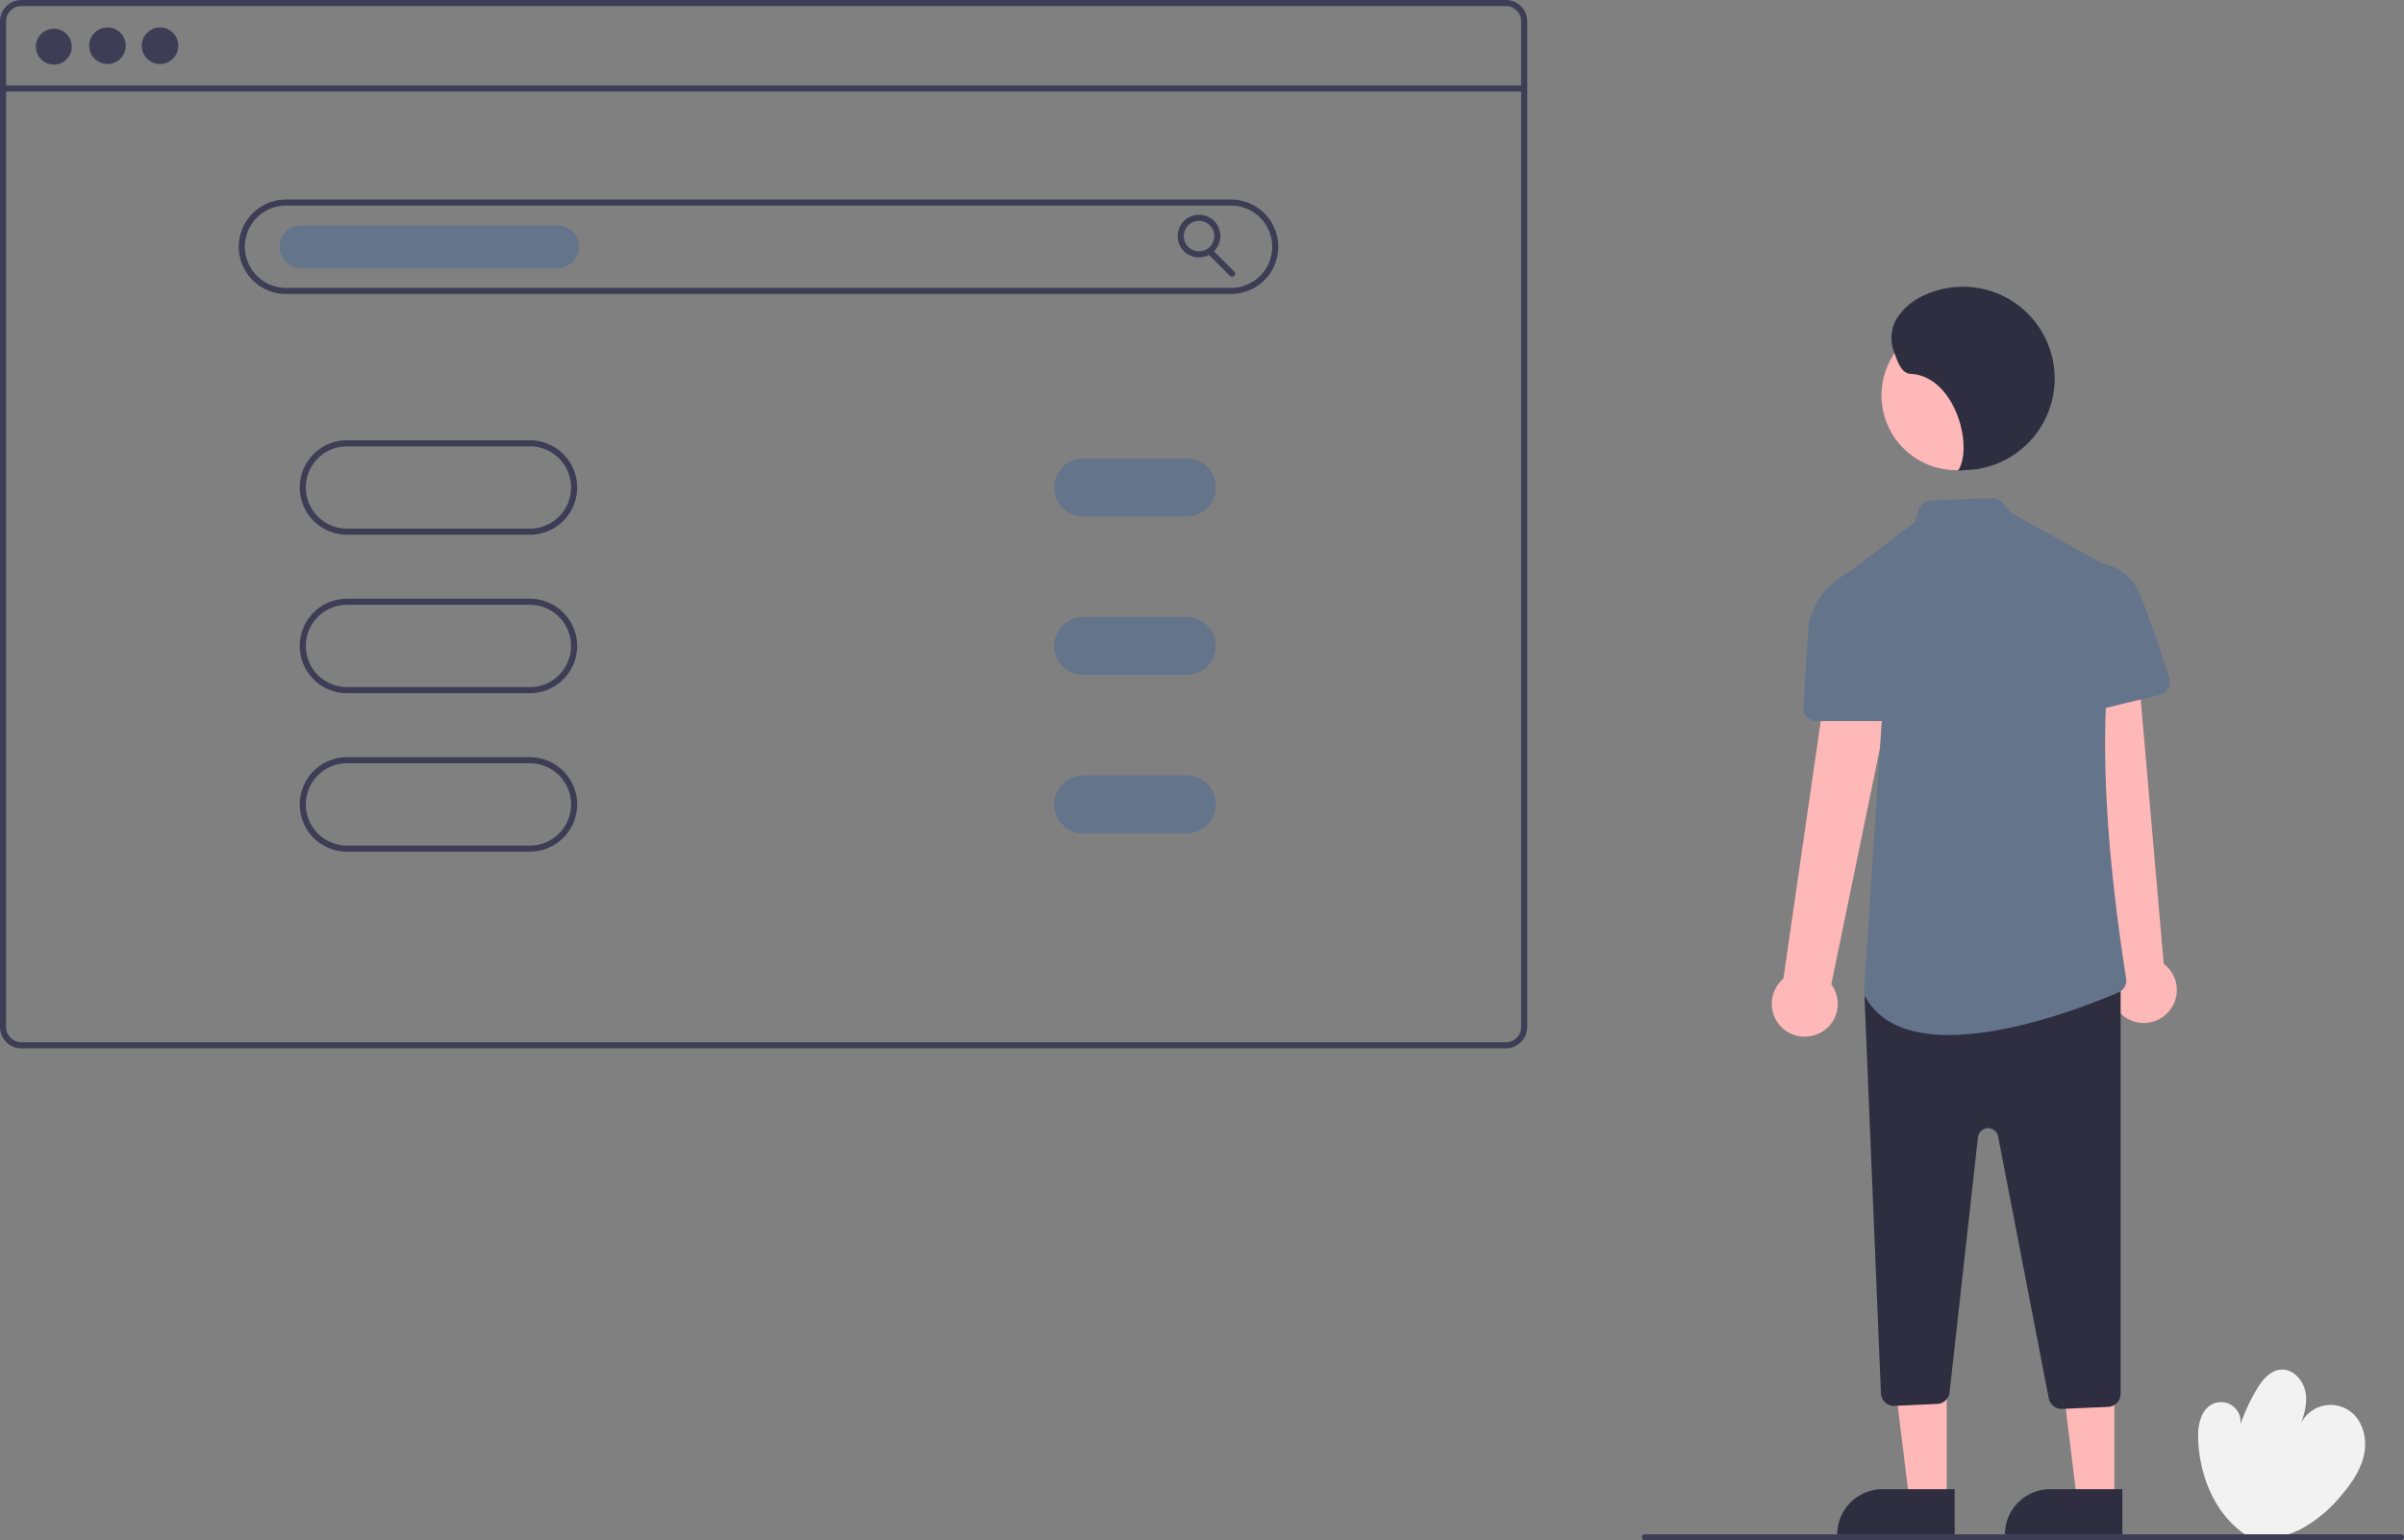 <?xml version="1.0" encoding="UTF-8" standalone="no"?>
<svg
   width="669.812"
   height="429.322"
   viewBox="0 0 669.812 429.322"
   version="1.1"
   id="svg1"
   sodipodi:docname="versatile-powerful-web-hosting.svg"
   inkscape:version="1.4 (86a8ad7, 2024-10-11)"
   xmlns:inkscape="http://www.inkscape.org/namespaces/inkscape"
   xmlns:sodipodi="http://sodipodi.sourceforge.net/DTD/sodipodi-0.dtd"
   xmlns="http://www.w3.org/2000/svg"
   xmlns:svg="http://www.w3.org/2000/svg">
  <rect x="0" y="0" width="669.812" height="429.322" fill="#808080" stroke="none"/>
  <defs
     id="defs1" />
  <sodipodi:namedview
     id="namedview1"
     pagecolor="#ffffff"
     bordercolor="#000000"
     borderopacity="0.25"
     inkscape:showpageshadow="2"
     inkscape:pageopacity="0.0"
     inkscape:pagecheckerboard="0"
     inkscape:deskcolor="#d1d1d1"
     inkscape:zoom="1.9915122"
     inkscape:cx="334.6703"
     inkscape:cy="214.661"
     inkscape:window-width="1920"
     inkscape:window-height="1057"
     inkscape:window-x="-8"
     inkscape:window-y="-8"
     inkscape:window-maximized="1"
     inkscape:current-layer="svg1" />
  <g
     id="Group_5724"
     data-name="Group 5724"
     transform="translate(0 0)">
    <path
       id="Path_41301"
       data-name="Path 41301"
       d="M939.989,692.723c-8.678-5.805-13.047-16.85-13.22-27.289-.058-3.5.826-7.559,3.962-9.116a5.444,5.444,0,0,1,7.792,5.763,52.694,52.694,0,0,1,4.5-9.781c1.55-2.623,3.727-5.353,6.764-5.6,3.523-.289,6.466,3.133,6.965,6.632s-.774,6.982-2.025,10.288a9.2,9.2,0,0,1,14.574-5.168c3.445,2.66,4.58,7.554,3.714,11.819s-3.412,8-6.227,11.316a37.591,37.591,0,0,1-11.7,9.709c-4.576,2.26-9.987,3.124-14.855,1.592Z"
       transform="translate(-314.318 -264.966)"
       fill="#f2f2f2" />
    <path
       id="Path_41302"
       data-name="Path 41302"
       d="M800.23,515.523a9.124,9.124,0,0,0,3.263-13.605l21.262-103.231-19.841-.261L790.149,500.346a9.174,9.174,0,0,0,10.082,15.177Z"
       transform="translate(-293.251 -227.57)"
       fill="#ffb8b8" />
    <path
       id="Path_41303"
       data-name="Path 41303"
       d="M911.236,508.879a9.124,9.124,0,0,0-.762-13.97l-9.132-105-19.088,5.421,14.984,101.89a9.174,9.174,0,0,0,14,11.662Z"
       transform="translate(-307.612 -226.287)"
       fill="#ffb8b8" />
    <path
       id="Path_41304"
       data-name="Path 41304"
       d="M635.866,485.033H625.452L620.5,444.868h15.368Z"
       transform="translate(-93.471 -67.014)"
       fill="#ffb8b8" />
    <path
       id="Path_41305"
       data-name="Path 41305"
       d="M615.332,488.653h20.082V501.3H602.687a12.644,12.644,0,0,1,12.644-12.644Z"
       transform="translate(-90.788 -73.61)"
       fill="#2f2e41" />
    <path
       id="Path_41306"
       data-name="Path 41306"
       d="M690.866,485.033H680.453L675.5,444.868h15.368Z"
       transform="translate(-101.756 -67.014)"
       fill="#ffb8b8" />
    <path
       id="Path_41307"
       data-name="Path 41307"
       d="M670.332,488.653h20.082V501.3H657.687a12.644,12.644,0,0,1,12.644-12.644Z"
       transform="translate(-99.073 -73.61)"
       fill="#2f2e41" />
    <circle
       id="Ellipse_3627"
       data-name="Ellipse 3627"
       cx="20.861"
       cy="20.861"
       r="20.861"
       transform="translate(524.232 89.328)"
       fill="#ffb8b8" />
    <path
       id="Path_41308"
       data-name="Path 41308"
       d="M872.257,638.272a3.681,3.681,0,0,1-3.594-2.964l-14.1-72.966a2.845,2.845,0,0,0-5.621.226l-7.9,71.073a3.64,3.64,0,0,1-3.469,3.249l-11.844.538a3.6,3.6,0,0,1-2.638-.957,3.633,3.633,0,0,1-1.183-2.545l-4.541-109.788a3.635,3.635,0,0,1,1.281-2.934l2.626-2.241a3.662,3.662,0,0,1,2.374-.875h61.391a3.662,3.662,0,0,1,3.658,3.658V634.057a3.651,3.651,0,0,1-3.5,3.655l-12.784.557C872.361,638.27,872.309,638.272,872.257,638.272Z"
       transform="translate(-297.837 -245.596)"
       fill="#2f2e41" />
    <path
       id="Path_41309"
       data-name="Path 41309"
       d="M838.779,510.358c-9.925,0-18.674-2.644-23.091-10.357a3.725,3.725,0,0,1-.5-2.1l5.55-84.831a2.845,2.845,0,0,0-.577-1.911l-15.572-20.417a3.657,3.657,0,0,1,.7-5.133l23.359-17.7a2.859,2.859,0,0,0,1.018-1.486l.681-2.381a3.65,3.65,0,0,1,3.376-2.65l17.141-.66a3.693,3.693,0,0,1,3,1.371l1.824,2.28a2.84,2.84,0,0,0,.846.714L885.2,380.939a3.665,3.665,0,0,1,1.888,3.162v.051l-.012.048c-6.682,27.861-6.306,63.077,1.183,110.829a3.656,3.656,0,0,1-2.192,3.451C879.861,501.169,857.279,510.358,838.779,510.358Z"
       transform="translate(-295.8 -221.892)"
       fill="#6c63ff"
       style="fill:#64748b;fill-opacity:1" />
    <path
       id="Path_41310"
       data-name="Path 41310"
       d="M820.332,426.473H800.917a3.653,3.653,0,0,1-3.652-3.865c.289-4.946.859-14.353,1.43-21.771.821-10.675,11.281-15.929,11.386-15.981l.2-.1,7.062,4.483,6.572,32.86a3.658,3.658,0,0,1-3.587,4.375Z"
       transform="translate(-294.809 -225.511)"
       fill="#6c63ff"
       style="fill:#64748b;fill-opacity:1" />
    <path
       id="Path_41311"
       data-name="Path 41311"
       d="M886.415,424.273a3.663,3.663,0,0,1-3.619-4.056l3.583-32.964,6.922-5.07.158.017a14.317,14.317,0,0,1,10.752,9.188c2.352,5.881,5.946,16.751,7.878,22.707a3.654,3.654,0,0,1-2.617,4.677L887.3,424.166A3.7,3.7,0,0,1,886.415,424.273Z"
       transform="translate(-307.691 -225.123)"
       fill="#6c63ff"
       style="fill:#64748b;fill-opacity:1" />
    <path
       id="Path_41312"
       data-name="Path 41312"
       d="M844.73,342.639c4.462-7.059-1.109-26.491-13.246-27-2.8-.117-3.879-4.195-4.831-6.833a10.523,10.523,0,0,1,1.368-9.155,17.273,17.273,0,0,1,7.369-5.953,25.572,25.572,0,1,1,14.321,48.547Z"
       transform="translate(-299.162 -211.442)"
       fill="#2f2e41" />
    <path
       id="Path_41313"
       data-name="Path 41313"
       d="M625.282,197.268H211.642a5.952,5.952,0,0,0-5.946,5.946V483.5a5.952,5.952,0,0,0,5.946,5.946H625.282a5.952,5.952,0,0,0,5.945-5.946V203.213a5.952,5.952,0,0,0-5.945-5.946ZM629.528,483.5a4.248,4.248,0,0,1-4.247,4.247H211.642A4.248,4.248,0,0,1,207.4,483.5V203.213a4.249,4.249,0,0,1,4.247-4.247H625.282a4.249,4.249,0,0,1,4.247,4.247Z"
       transform="translate(-205.697 -197.268)"
       fill="#3f3d56" />
    <rect
       id="Rectangle_2163"
       data-name="Rectangle 2163"
       width="423.832"
       height="1.699"
       transform="translate(0.849 23.816)"
       fill="#3f3d56" />
    <circle
       id="Ellipse_3628"
       data-name="Ellipse 3628"
       cx="5"
       cy="5"
       r="5"
       transform="translate(10 8)"
       fill="#3f3d56" />
    <circle
       id="Ellipse_3629"
       data-name="Ellipse 3629"
       cx="5.096"
       cy="5.096"
       r="5.096"
       transform="translate(24.844 7.644)"
       fill="#3f3d56" />
    <circle
       id="Ellipse_3630"
       data-name="Ellipse 3630"
       cx="5.096"
       cy="5.096"
       r="5.096"
       transform="translate(39.495 7.644)"
       fill="#3f3d56" />
    <path
       id="Path_41314"
       data-name="Path 41314"
       d="M560.491,289.062h-263.3a13.165,13.165,0,1,1,0-26.33h263.3a13.165,13.165,0,0,1,0,26.33Zm-263.3-24.631a11.466,11.466,0,0,0,0,22.933h263.3a11.466,11.466,0,0,0,0-22.933Z"
       transform="translate(-217.496 -207.129)"
       fill="#3f3d56" />
    <path
       id="Path_41315"
       data-name="Path 41315"
       d="M368.15,368.063H317.189a13.165,13.165,0,0,1,0-26.33H368.15a13.165,13.165,0,0,1,0,26.33Zm-50.962-24.632a11.466,11.466,0,0,0,0,22.933H368.15a11.466,11.466,0,0,0,0-22.933Z"
       transform="translate(-220.509 -219.03)"
       fill="#3f3d56" />
    <path
       id="Path_41316"
       data-name="Path 41316"
       d="M368.15,420.063H317.189a13.165,13.165,0,0,1,0-26.33H368.15a13.165,13.165,0,0,1,0,26.33Zm-50.962-24.632a11.466,11.466,0,0,0,0,22.933H368.15a11.466,11.466,0,0,0,0-22.933Z"
       transform="translate(-220.509 -226.863)"
       fill="#3f3d56" />
    <path
       id="Path_41317"
       data-name="Path 41317"
       d="M368.15,472.063H317.189a13.165,13.165,0,0,1,0-26.33H368.15a13.165,13.165,0,0,1,0,26.33Zm-50.962-24.632a11.466,11.466,0,1,0,0,22.933H368.15a11.466,11.466,0,0,0,0-22.933Z"
       transform="translate(-220.509 -234.696)"
       fill="#3f3d56" />
    <path
       id="Path_41318"
       data-name="Path 41318"
       d="M374.816,283.123H303.469a5.946,5.946,0,1,1,0-11.891h71.346a5.946,5.946,0,1,1,0,11.891Z"
       transform="translate(-219.529 -208.41)"
       fill="#6c63ff"
       style="fill:#64748b;fill-opacity:1" />
    <path
       id="Path_41319"
       data-name="Path 41319"
       d="M597.969,279.623a5.946,5.946,0,1,1,5.946-5.946A5.946,5.946,0,0,1,597.969,279.623Zm0-10.192a4.247,4.247,0,1,0,4.247,4.247,4.247,4.247,0,0,0-4.247-4.247Z"
       transform="translate(-263.892 -207.882)"
       fill="#3f3d56" />
    <path
       id="Path_41320"
       data-name="Path 41320"
       d="M608.643,286.705a.847.847,0,0,1-.6-.249l-5.968-5.968a.849.849,0,0,1,1.2-1.2l5.968,5.968a.849.849,0,0,1-.6,1.45Z"
       transform="translate(-265.369 -209.586)"
       fill="#3f3d56" />
    <path
       id="Path_41321"
       data-name="Path 41321"
       d="M588.471,363.87H559.593a8.069,8.069,0,1,1,0-16.138h28.878a8.069,8.069,0,0,1,0,16.138Z"
       transform="translate(-257.792 -219.933)"
       fill="#6c63ff"
       style="fill:#64748b;fill-opacity:1" />
    <path
       id="Path_41322"
       data-name="Path 41322"
       d="M588.471,415.87H559.593a8.069,8.069,0,1,1,0-16.138h28.878a8.069,8.069,0,0,1,0,16.138Z"
       transform="translate(-257.792 -227.767)"
       fill="#6c63ff"
       style="fill:#64748b;fill-opacity:1" />
    <path
       id="Path_41323"
       data-name="Path 41323"
       d="M588.471,467.87H559.593a8.069,8.069,0,1,1,0-16.138h28.878a8.069,8.069,0,0,1,0,16.138Z"
       transform="translate(-257.792 -235.6)"
       fill="#6c63ff"
       style="fill:#64748b;fill-opacity:1" />
    <path
       id="Path_41324"
       data-name="Path 41324"
       d="M955.794,702.431H745.153a.849.849,0,0,1,0-1.7H955.794a.849.849,0,0,1,0,1.7Z"
       transform="translate(-286.832 -273.109)"
       fill="#3f3d56" />
  </g>
</svg>
